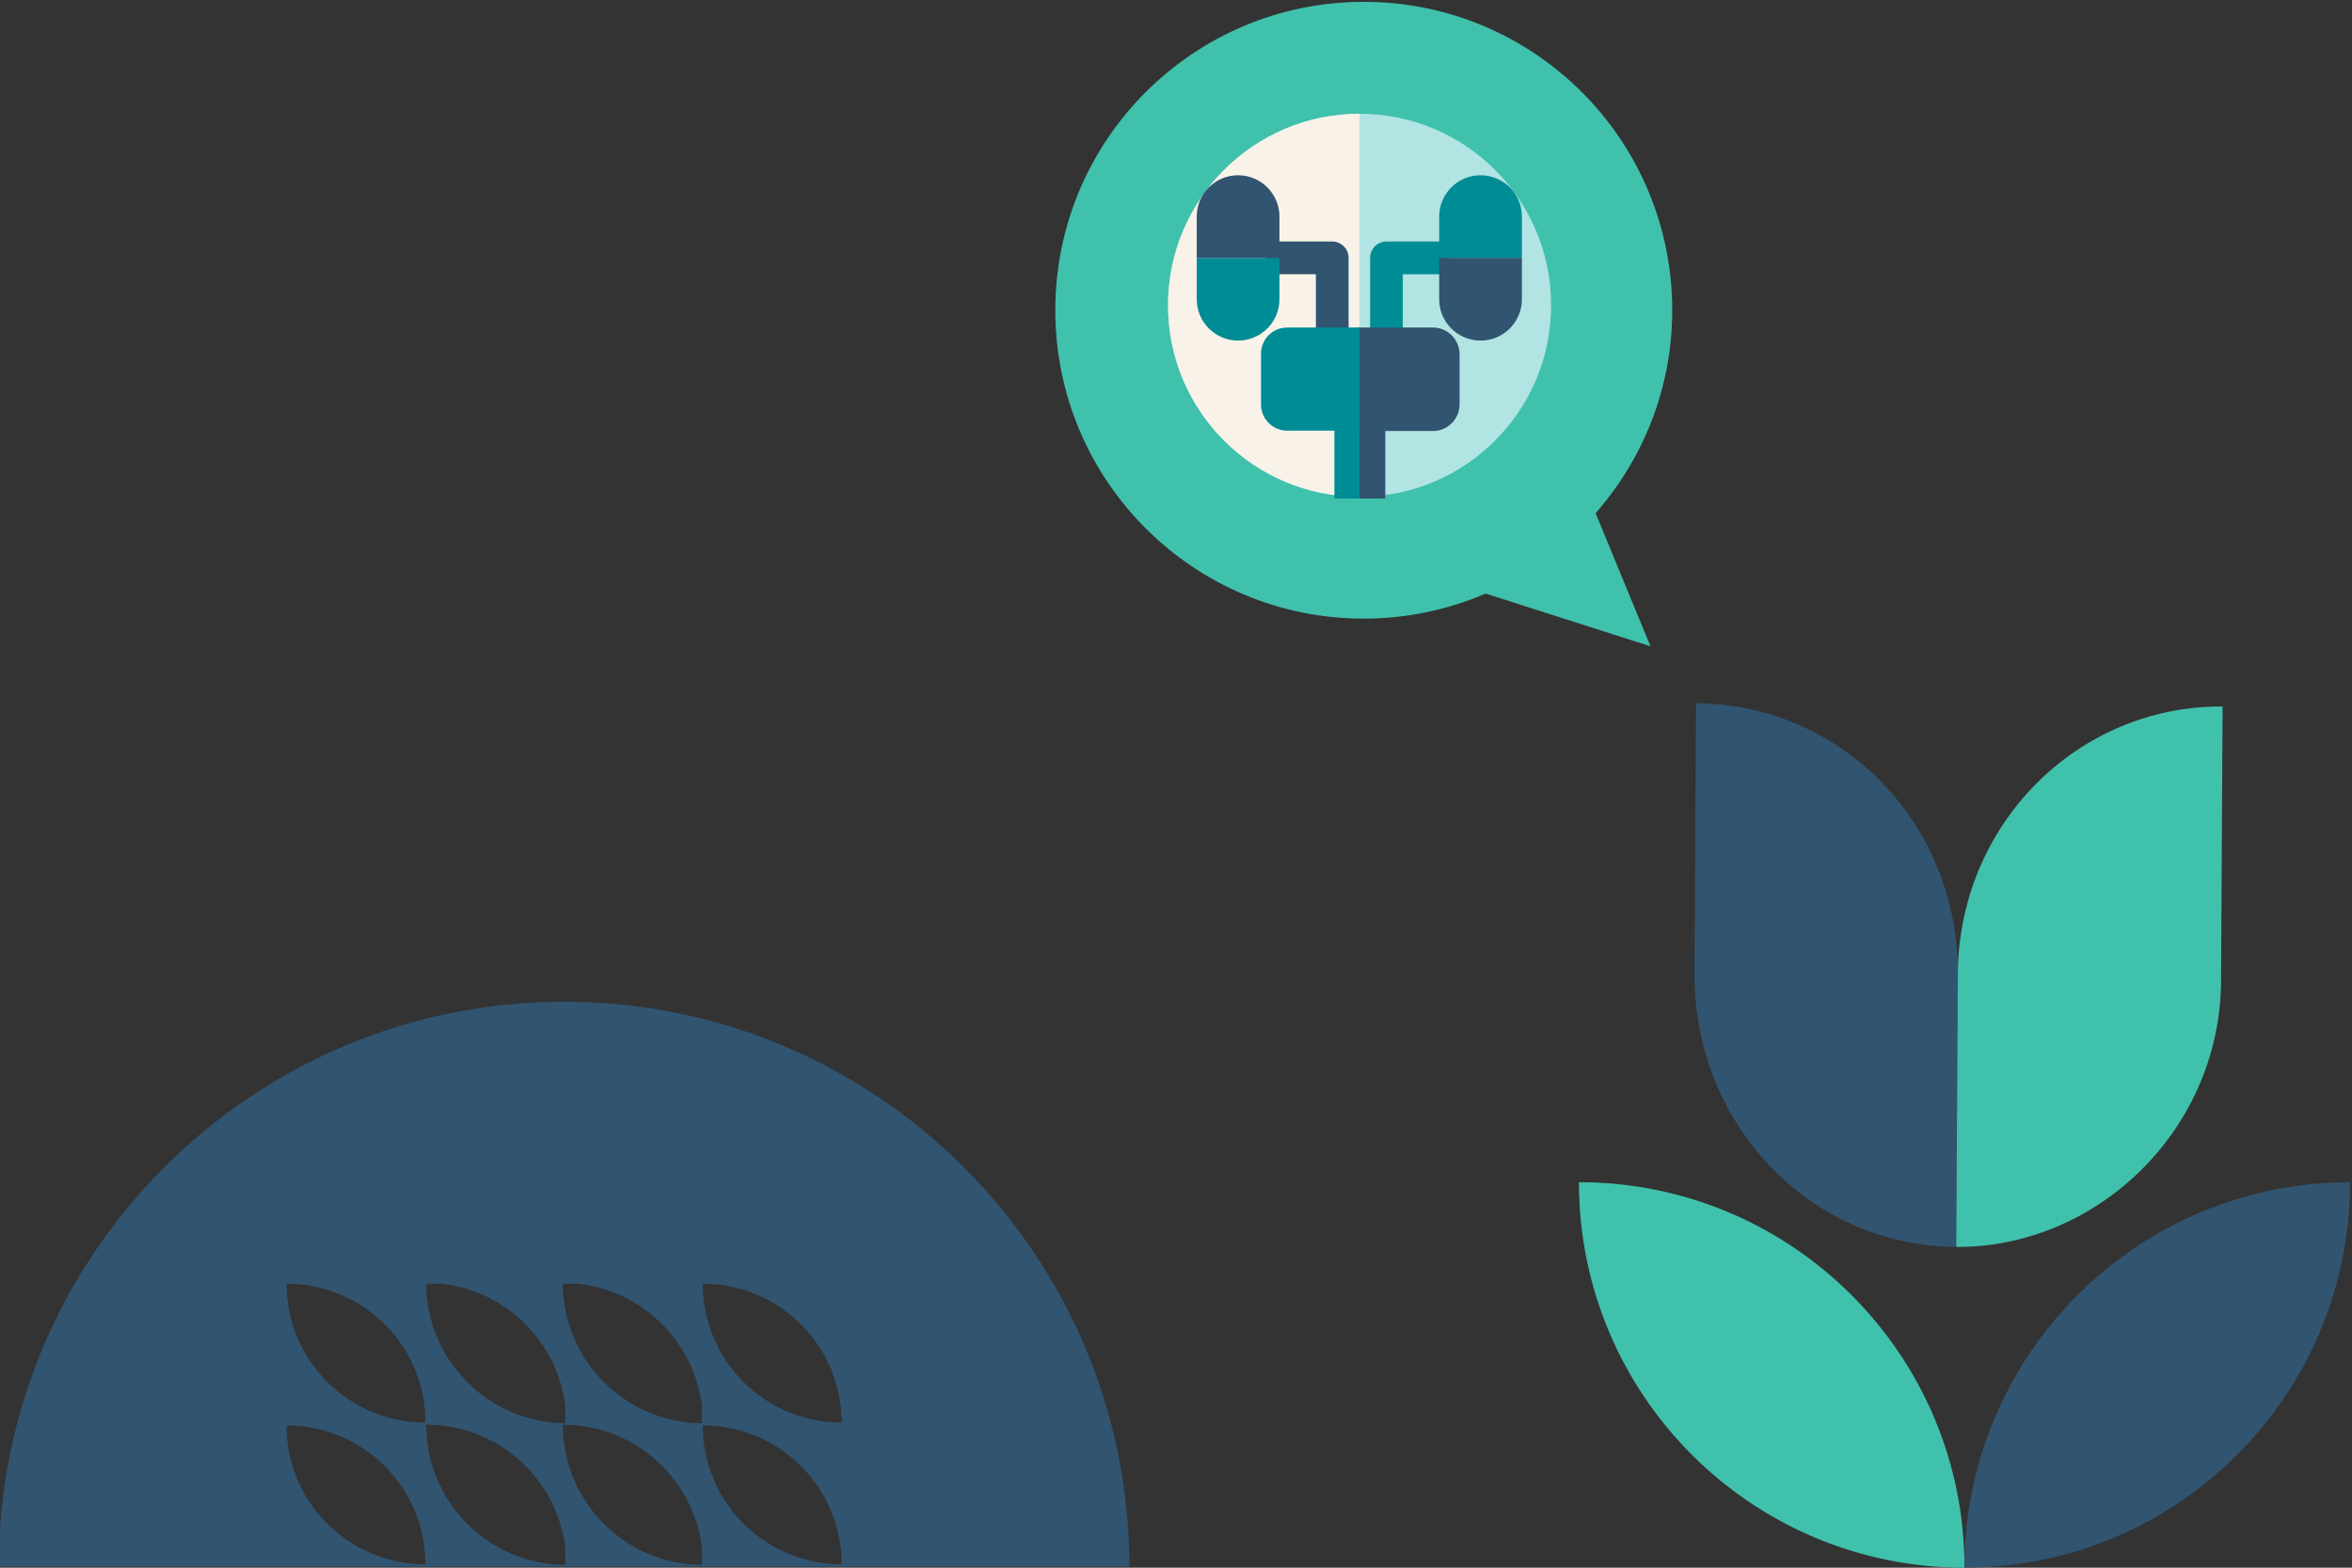 <?xml version="1.0" encoding="UTF-8"?> <svg xmlns="http://www.w3.org/2000/svg" id="Layer_1" viewBox="0 0 600 400"><rect x="0" y="0" width="600" height="400" fill="#333333" stroke="none"/><defs><style>.cls-1{fill:#f8f2e9;}.cls-1,.cls-2,.cls-3,.cls-4,.cls-5{stroke-width:0px;}.cls-2{fill:#315470;}.cls-3{fill:#40c1ac;}.cls-4{fill:#b1e4e3;}.cls-5{fill:#008c95;}</style></defs><path class="cls-2" d="m143.9,255.59h0C64.26,255.59-.3,320.13-.32,399.76h288.44c-.03-79.63-64.59-144.17-144.22-144.17Zm70.8,143.53c-19.57,0-35.43-15.86-35.43-35.43,19.57,0,35.43,15.86,35.43,35.43Zm0-36.16c-19.57,0-35.43-15.86-35.43-35.42,19.57,0,35.43,15.86,35.43,35.42Zm-141.6-35.42c19.57,0,35.43,15.86,35.43,35.42-19.57,0-35.43-15.86-35.43-35.42Zm35.63,0h3.69c16.57,1.7,29.76,14.71,31.8,31.18v4.42c-19.57-.16-35.39-16.02-35.49-35.6Zm34.85,0h3.69c16.57,1.7,29.76,14.71,31.8,31.18v4.42c-19.57-.16-35.39-16.02-35.49-35.6Zm-70.48,36.16c19.57,0,35.43,15.86,35.43,35.43-19.57,0-35.43-15.86-35.43-35.43Zm35.62-.19c18.27,0,33.31,13.69,35.5,31.37v4.42c-19.64-.16-35.5-16.12-35.5-35.79Zm34.86,0c18.27,0,33.31,13.69,35.5,31.37v4.42c-19.64-.16-35.5-16.12-35.5-35.79Z"></path><path class="cls-2" d="m499.44,248.47c.16-38.62-29.77-68.81-66.78-69.03l-.4,70.14c.46,37.83,29.73,68.35,66.77,68.58l.4-69.59s0-.07,0-.1Z"></path><path class="cls-3" d="m499.44,248.47s0,.07,0,.1l-.4,69.59h0s0,0,0,0h0c35.25.21,66.65-28.92,67.55-66.74l.4-71.16c-37-.23-67.28,30.04-67.55,68.21Z"></path><path class="cls-3" d="m402.79,301.64h0c0,54.32,44.04,98.36,98.36,98.36h0c0-54.32-44.04-98.36-98.36-98.36Z"></path><path class="cls-2" d="m501.15,400h0c54.32,0,98.36-44.04,98.36-98.36h0s0,0,0,0c-54.32,0-98.36,44.04-98.36,98.36Z"></path><path class="cls-3" d="m426.59,79.16C426.59,35.7,391.36.47,347.9.47s-78.69,35.23-78.69,78.69,35.23,78.69,78.69,78.69c11.04,0,21.55-2.3,31.08-6.4l42.07,13.46-14.01-33.96c12.14-13.85,19.55-31.94,19.55-51.79Z"></path><circle class="cls-4" cx="346.83" cy="77.89" r="48.86"></circle><path class="cls-1" d="m297.97,77.89c0-26.99,21.88-48.86,48.86-48.86v97.72c-26.99,0-48.86-21.88-48.86-48.86Z"></path><rect class="cls-2" x="346.48" y="109.54" width="6.91" height="17.66"></rect><path class="cls-2" d="m344.03,89.64h-8.34v-19.68h-12.89v-8.34h17.06c2.3,0,4.17,1.87,4.17,4.17v23.85Z"></path><path class="cls-5" d="m357.86,89.67h-8.34v-23.88c0-2.3,1.87-4.17,4.17-4.17h16.18v8.34h-12.01v19.71Z"></path><path class="cls-2" d="m352.84,83.57h19.49v26.41h-19.49c-3.77,0-6.83-3.06-6.83-6.83v-12.76c0-3.77,3.06-6.83,6.83-6.83Z" transform="translate(718.35 193.54) rotate(-180)"></path><path class="cls-5" d="m328.35,83.56h18.49v26.32h-18.49c-3.68,0-6.66-2.99-6.66-6.66v-12.99c0-3.68,2.99-6.66,6.66-6.66Z"></path><path class="cls-5" d="m305.29,76.35c0,5.83,4.72,10.55,10.55,10.55h0c5.83,0,10.55-4.72,10.55-10.55v-10.53h-21.1v10.53Z"></path><path class="cls-2" d="m315.84,44.72h0c-5.83,0-10.55,4.72-10.55,10.55v10.55h21.1v-10.55c0-5.83-4.72-10.55-10.55-10.55Z"></path><path class="cls-5" d="m388.24,55.27c0-5.83-4.72-10.55-10.55-10.55h0c-5.83,0-10.55,4.72-10.55,10.55v10.53h21.1v-10.53Z"></path><path class="cls-2" d="m377.69,86.9h0c5.83,0,10.55-4.72,10.55-10.55v-10.55h-21.1v10.55c0,5.83,4.72,10.55,10.55,10.55Z"></path><rect class="cls-5" x="340.41" y="109.54" width="6.4" height="17.66"></rect></svg> 